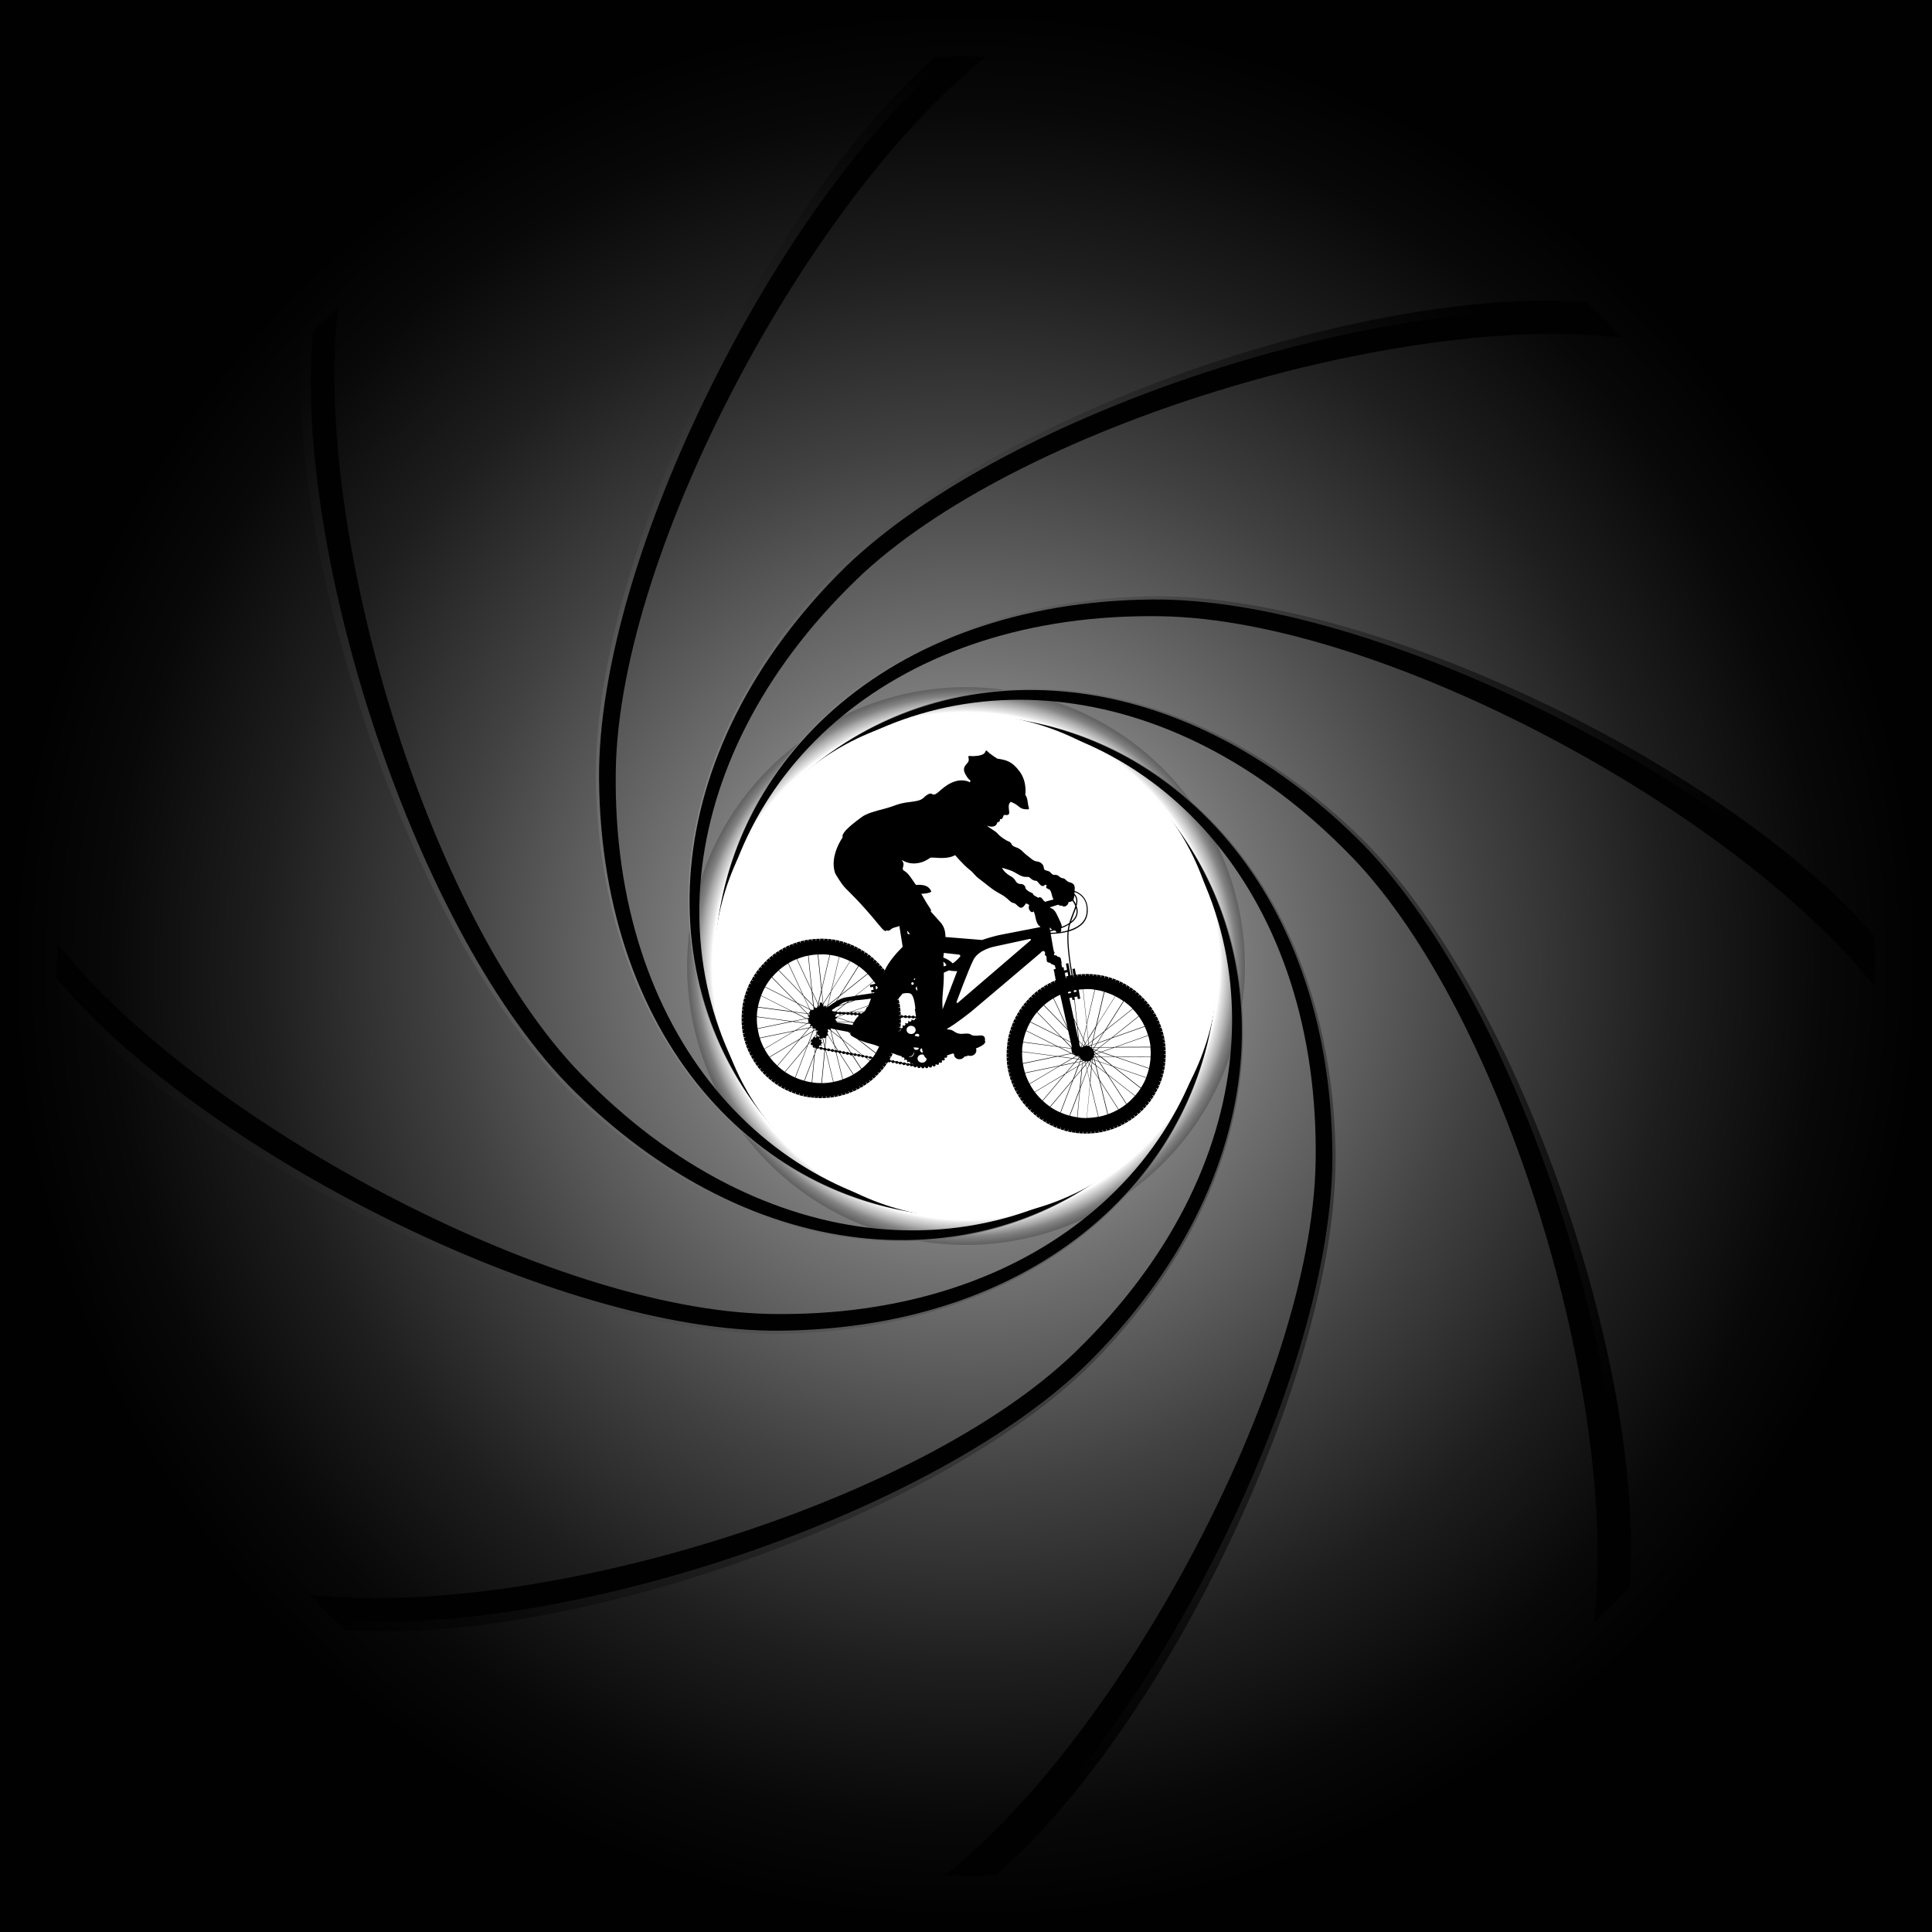 <?xml version="1.0" encoding="UTF-8"?><svg xmlns="http://www.w3.org/2000/svg" xmlns:xlink="http://www.w3.org/1999/xlink" viewBox="0 0 300 300"><rect x="0" y="0" width="300" height="300" fill="#333333" stroke="none"/><defs><style>.cls-1{fill:#010101;}.cls-2{fill:#fff;}.cls-3{fill:url(#radial-gradient-10);}.cls-4{fill:url(#radial-gradient-6);}.cls-5{fill:url(#radial-gradient-5);}.cls-6{fill:url(#radial-gradient-3);}.cls-7{fill:url(#radial-gradient-4);}.cls-8{fill:url(#radial-gradient-9);}.cls-9{fill:url(#radial-gradient-8);}.cls-10{fill:url(#radial-gradient-7);}.cls-11{fill:url(#radial-gradient-2);}.cls-12{fill:url(#radial-gradient);}</style><radialGradient id="radial-gradient" cx="150" cy="150" fx="150" fy="150" r="149.7" gradientTransform="matrix(1, 0, 0, 1, 0, 0)" gradientUnits="userSpaceOnUse"><stop offset="0" stop-color="#c7c7c7"/><stop offset=".08" stop-color="#b0b0b0"/><stop offset=".32" stop-color="#727272"/><stop offset=".54" stop-color="#414141"/><stop offset=".73" stop-color="#1e1e1e"/><stop offset=".89" stop-color="#080808"/><stop offset=".99" stop-color="#010101"/></radialGradient><radialGradient id="radial-gradient-2" cx="150" cy="150" fx="150" fy="150" r="43.3" gradientTransform="translate(247.73 -38.28) rotate(72.43)" gradientUnits="userSpaceOnUse"><stop offset="0" stop-color="#c7c7c7"/><stop offset=".01" stop-color="#c7c7c7"/><stop offset=".67" stop-color="#cfcfcf"/><stop offset=".91" stop-color="#fff"/><stop offset=".92" stop-color="#e6e6e6"/><stop offset=".95" stop-color="#adadad"/><stop offset=".97" stop-color="#838383"/><stop offset=".99" stop-color="#6a6a6a"/><stop offset="1" stop-color="#616161"/></radialGradient><radialGradient id="radial-gradient-3" cx="135.67" cy="145.37" fx="135.67" fy="145.37" r="136.56" xlink:href="#radial-gradient"/><radialGradient id="radial-gradient-4" cx="135.67" cy="145.37" fx="135.67" fy="145.37" r="136.56" xlink:href="#radial-gradient"/><radialGradient id="radial-gradient-5" cx="135.67" cy="145.37" fx="135.67" fy="145.37" r="136.56" xlink:href="#radial-gradient"/><radialGradient id="radial-gradient-6" cx="135.67" cy="145.37" fx="135.67" fy="145.37" r="136.56" xlink:href="#radial-gradient"/><radialGradient id="radial-gradient-7" cx="135.67" cy="145.37" fx="135.67" fy="145.37" r="136.56" xlink:href="#radial-gradient"/><radialGradient id="radial-gradient-8" cx="135.67" cy="145.37" fx="135.67" fy="145.37" r="136.56" xlink:href="#radial-gradient"/><radialGradient id="radial-gradient-9" cx="135.67" cy="145.37" fx="135.67" fy="145.37" r="136.56" xlink:href="#radial-gradient"/><radialGradient id="radial-gradient-10" cx="135.67" cy="145.37" fx="135.67" fy="145.37" r="136.56" xlink:href="#radial-gradient"/></defs><g id="Layer_2"><rect class="cls-2" x="1.82" y="3.76" width="296.42" height="294.93"/></g><g id="Layer_1"><rect class="cls-12" x="-1.12" y="-1.12" width="302.24" height="302.24"/><circle class="cls-11" cx="150" cy="150" r="43.3" transform="translate(-38.28 247.73) rotate(-72.43)"/><g><g><path class="cls-6" d="M95.11,120.51c0-34.52,28.97-89.88,55.63-111.71h-5.41c-26.11,22.47-53.69,78.62-52.8,113.16,1.07,41.49,27.15,67.16,58.16,66.99-30.63-1.08-55.57-27.31-55.57-68.44Z"/><path class="cls-7" d="M131.92,90.37c24.41-24.41,84.04-43.07,118.33-39.65l-3.83-3.83c-34.35-2.58-93.56,17.63-117.35,42.68-28.58,30.09-28.3,66.69-6.25,88.49-20.89-22.42-19.99-58.61,9.1-87.69Z"/></g><g><path class="cls-5" d="M179.42,95.19c34.53,0,89.88,28.97,111.71,55.63v-5.41c-22.47-26.11-78.62-53.69-113.16-52.8-41.49,1.07-67.16,27.15-66.99,58.16,1.08-30.63,27.31-55.58,68.44-55.58Z"/><path class="cls-4" d="M209.56,131.99c24.41,24.41,43.07,84.04,39.65,118.33l3.83-3.83c2.58-34.35-17.63-93.55-42.68-117.35-30.1-28.58-66.69-28.3-88.49-6.25,22.42-20.89,58.61-19.99,87.7,9.1Z"/></g><g><path class="cls-10" d="M204.79,179.49c0,34.53-28.97,89.88-55.63,111.71h5.41c26.11-22.47,53.69-78.62,52.8-113.16-1.07-41.49-27.15-67.16-58.16-66.99,30.63,1.08,55.58,27.31,55.58,68.44Z"/><path class="cls-9" d="M167.99,209.63c-24.41,24.41-84.04,43.07-118.33,39.65l3.83,3.83c34.35,2.58,93.56-17.63,117.35-42.68,28.58-30.1,28.3-66.69,6.24-88.49,20.89,22.42,19.99,58.61-9.1,87.69Z"/></g><g><path class="cls-8" d="M120.58,204.53c-34.53,0-89.88-28.97-111.71-55.63v5.41c22.47,26.11,78.62,53.69,113.16,52.8,41.49-1.07,67.16-27.15,66.99-58.16-1.08,30.63-27.31,55.58-68.44,55.58Z"/><path class="cls-3" d="M90.44,167.73c-24.41-24.41-43.07-84.04-39.65-118.33l-3.83,3.83c-2.58,34.35,17.63,93.56,42.68,117.35,30.09,28.58,66.69,28.3,88.49,6.24-22.42,20.89-58.61,19.99-87.7-9.1Z"/></g><path class="cls-1" d="M95.62,119.59c.58-34.52,30.48-89.38,57.5-110.76l-5.41-.09c-26.48,22.02-55,77.7-54.69,112.26,.37,41.5,26.01,67.61,57.02,67.96-30.6-1.59-55.11-28.24-54.42-69.37Z"/><path class="cls-1" d="M132.92,90.07c24.82-24,84.75-41.65,118.98-37.66l-3.76-3.89c-34.3-3.15-93.84,16.05-118.05,40.7-29.08,29.61-29.41,66.2-7.73,88.38-20.51-22.77-19-58.94,10.57-87.53Z"/><path class="cls-1" d="M180.33,95.69c34.52,.58,89.38,30.48,110.76,57.5l.09-5.41c-22.02-26.48-77.7-55-112.26-54.69-41.5,.37-67.61,26.01-67.96,57.02,1.59-30.6,28.24-55.11,69.37-54.42Z"/><path class="cls-1" d="M209.85,132.99c24,24.82,41.65,84.75,37.66,118.98l3.89-3.76c3.15-34.3-16.05-93.84-40.7-118.05-29.61-29.08-66.2-29.41-88.38-7.73,22.77-20.51,58.94-19,87.53,10.57Z"/><path class="cls-1" d="M204.29,180.41c-.58,34.52-30.48,89.38-57.5,110.76l5.41,.09c26.48-22.03,55-77.71,54.69-112.26-.37-41.5-26.01-67.61-57.02-67.96,30.6,1.59,55.11,28.24,54.42,69.37Z"/><path class="cls-1" d="M166.99,209.93c-24.82,24-84.75,41.65-118.98,37.66l3.76,3.89c34.3,3.15,93.84-16.05,118.05-40.7,29.08-29.61,29.41-66.2,7.73-88.38,20.51,22.77,19,58.94-10.57,87.53Z"/><path class="cls-1" d="M119.67,204.03c-34.52-.58-89.38-30.48-110.76-57.5l-.09,5.41c22.02,26.48,77.71,55,112.26,54.69,41.5-.37,67.61-26.01,67.96-57.02-1.59,30.6-28.24,55.11-69.36,54.42Z"/><path class="cls-1" d="M90.15,166.72c-24-24.82-41.65-84.75-37.66-118.98l-3.89,3.76c-3.15,34.3,16.05,93.84,40.7,118.05,29.61,29.08,66.2,29.41,88.38,7.73-22.77,20.52-58.94,19-87.53-10.57Z"/></g><path class="cls-2" d="M189.15,150c0,21.62-17.53,39.15-39.15,39.15s-39.15-17.53-39.15-39.15,17.53-39.15,39.15-39.15,39.15,17.53,39.15,39.15Z"/></g><g id="Layer_5"><g><path d="M143.01,165.56s0,.02,0,.04c0-.01,0-.02,0-.04Z"/><path d="M126.79,162.84c-.07-.03-.13-.09-.14-.16l-.07,.69,.2-.53Zm-.55-1.43s.02-.03,.03-.04c-.02-.02-.03-.04-.04-.06l-.06,.07s.04,.02,.06,.03Zm-.17,.89c-.13-.02-.22-.14-.19-.26,.02-.09,.1-.16,.19-.17,0-.02,0-.04,0-.05h0c-.07-.02-.13-.06-.16-.12l-.05-.04,.03-.03s0-.04,0-.06c.02-.09,.1-.16,.2-.17l.13-.15s0-.03,0-.04c.02-.09,.09-.15,.18-.17l.04-.05,.05,.04s.01,0,.02,0c.08,.01,.13,.06,.16,.12,.02,0,.04-.01,.06-.01,0-.02,0-.04,0-.07,0-.01,0-.02,.01-.03l.03-.33h.07l-.02,.23c.05-.04,.12-.05,.19-.04,.07,.01,.13,.06,.16,.11l.09,.19c-.05,.09-.02,.19,.06,.26h0l.07-.18,.06,.02-.07,.17c.08,.03,.17,.03,.24-.03,.01,.02,.03,.04,.04,.05-.1,.04-.16,.14-.13,.25,.03,.1,.14,.17,.25,.16,0,.01,0,.03,0,.04,0,0,0,.02,0,.02-.11-.02-.23,.03-.27,.13-.04,.1,0,.21,.1,.26-.01,.02-.03,.03-.04,.05-.08-.08-.2-.1-.3-.04-.09,.06-.13,.16-.09,.25l.13,.02-.03,.18-.2-.03c-.05,.06-.14,.09-.22,.08l-.3,.77-.07-.02,.09-.97c-.05,.04-.13,.07-.2,.05-.13-.03-.22-.14-.19-.26,0-.04,.03-.08,.06-.1-.01-.02-.03-.03-.04-.05-.04,.02-.09,.03-.14,.02Z"/><path d="M172.98,165.65l4.18,3.27c.31-.49,.58-1.01,.81-1.56l-4.99-1.71Zm5.32-4.83l-4.98,1.75,5.33-.02c-.06-.59-.18-1.17-.35-1.73Zm.37,3.3l-5.27,.02,5.02,1.72c.1-.43,.18-.86,.22-1.31,.01-.14,.01-.29,.02-.43Zm-5.02,8.16l-2.85-4.42,1.25,5.15c.56-.2,1.09-.44,1.6-.73Zm.86-16.81l-2.83,4.47,4.18-3.32c-.41-.42-.86-.8-1.34-1.15Zm-2.44,11.47l2.88,4.46c.46-.37,.88-.78,1.27-1.22l-4.14-3.24Zm4.78-9.11l-4.14,3.29,5.02-1.77c-.25-.53-.55-1.04-.89-1.53Zm.26,11.16l-4.34-3.4-2.02-.69,1.21,1.87,4.3,3.37c.31-.36,.6-.74,.86-1.15Zm-4.31-3.46l5.18,1.77c.17-.44,.31-.9,.43-1.37l-5.22-1.79h-2.14l1.75,1.38Zm.31-2.88l-2.02,.71,2.11,.72,5.47-.02c.02-.48,.02-.96-.03-1.43l-5.53,.02Zm-2.24-.06h2.23l5.17-1.83c-.14-.46-.31-.91-.51-1.34l-5.22,1.84-1.68,1.33Zm1.03,4.23l-1.68-1.32,.53,2.16,2.96,4.59c.41-.24,.81-.51,1.18-.8l-2.99-4.63Zm-.39-12.8l-1.21,5.17,2.86-4.51c-.52-.26-1.07-.48-1.65-.65Zm-1.22,9.55l.59-.21-.68-.23-.23,.18,.33,.26Zm.69-.17l-.63,.22,.6,.47h2.03l-2-.69Zm.57-3.27l-1.14,1.81,2.1-.74,4.29-3.42c-.28-.39-.58-.76-.91-1.1l-4.34,3.45Zm-.77,2.53l-.52,.42,.73,.25,1.91-.67h-2.12Zm-.79-.06h.76l1.59-1.26-2,.7-.36,.56Zm1.79,4.05l-1.15-1.78-.63-.22,.18,.74,1.59,1.25Zm-1.1-1.83l1.92,.66-1.67-1.3h-.67l.42,.65Zm-.56,.63l-.53-.41-.07,.76,1.1,1.7-.5-2.05Zm.12-6.05l-.49,2.08,1.74-1.39,2.94-4.65c-.39-.27-.8-.52-1.23-.74l-2.97,4.69Zm1.14,.87l-1.65,1.32-.15,.65,.72-.25,1.08-1.71Zm-1.48,4.28l-.09-.38h-.02c-.04,.08-.09,.15-.14,.22v.07l.25,.09Zm.28-.38h-.3l.1,.41,.59,.2-.39-.61Zm-.19-.42l.23,.35h.62l-.57-.45-.28,.1Zm-.05-1.08l-.16,.25,.39,.13,.49-.39h-.72Zm-.02,.97l.03,.05,.25-.09-.31-.24h0c.02,.09,.03,.18,.03,.28Zm.21,.46l-.21-.33h-.01c-.01,.09-.03,.18-.06,.26l.02,.07h.27Zm-.04,1.23l-.17-.7-.28-.1-.04,.41,.49,.38Zm.02-2.22l-.37-.13h0c.05,.09,.09,.17,.12,.26l.04,.03,.21-.17Zm-1.05-1.09l.6-.48,.46-1.97-1.13,1.79,.07,.66Zm.06,3.16l.15-.4-.07-.05s-.1,.05-.15,.06l-.11,.13,.17,.26Zm.18-.47l.02-.04s-.02,.02-.04,.02l.02,.02Zm0,3.4l1.29,5.31c.47-.09,.93-.22,1.38-.38l-1.3-5.36-1.16-1.8-.21,2.22Zm.12-5.51l.06-.26-.37,.13h0c.09,.04,.17,.08,.25,.13h.06Zm.13,1.9s-.08,.07-.13,.11l-.06,.15,.17,.13,.04-.39h-.02Zm.31-1.84h-.39c.07,.07,.14,.14,.2,.21l.05,.02,.14-.23Zm-.3-.36l-.07,.29h.41l.34-.53-.68,.24Zm-.03,2.66l-.19-.15-.16,.43,.29,.44,.07-.72Zm-.03-2.72l.14-.61-.57,.45,.03,.3,.39-.14Zm-.82,.07l.32-.26-.06-.62-.39,.61,.13,.27Zm.6,5.99l-.51,5.29c.6,0,1.18-.07,1.75-.18l-1.24-5.12Zm.75-14.61l-1.27,5.4,.22,2.13,1.19-1.88,1.26-5.36c-.45-.13-.92-.22-1.4-.29Zm-1.21,12.45l.42,1.74,.2-2.11-.3-.47-.32,.84Zm.05-1.26l-.05-.07s-.1,0-.14,0l-.16,.09,.07,.3,.27-.33Zm-.05-2.5c.05,0,.11,.02,.16,.03l.06-.02-.03-.27-.3,.24v.02s.08,0,.11,0Zm.28,2.85l-.19-.29-.29,.35,.18,.73,.3-.79Zm-.18-.4l.04-.04s-.04,0-.05,.01l.02,.03Zm-.74-.13s-.04-.02-.06-.03v.04h.06Zm.02-11.1l.55,5.28,1.22-5.21c-.11-.02-.22-.04-.34-.05-.48-.05-.96-.04-1.43-.02Zm.25,11.27l-.02-.09s-.09-.02-.13-.04l-.18,.04-.03,.31,.37-.22Zm.03-2.84l-.26-.57-.17,.7,.21,.21,.22-.35Zm.03,2.81l.05-.03s-.04,0-.06-.01v.04Zm.13-2.49l-.12-.24-.21,.33h.01c.08-.02,.17-.04,.26-.05l.05-.04Zm-.62,3.58l.54-.65-.08-.33-.39,.23-.07,.75Zm.52-3.96l.41-.65-.21-2.02-.48,2.06,.28,.6Zm-.66,.7l-.07-.03s.04,.04,.06,.07v-.03Zm-.11,2.12l.31-.06v-.1s-.07-.05-.1-.08h-.11l-.1,.24Zm.13-2.19l.1-.41-.43-.45,.04,.44,.03,.15s.03,.07,.09,.17l.17,.09Zm.09,.04c.07-.05,.14-.09,.21-.13l.04-.07-.19-.19-.09,.38h.02Zm.03,3.42l-.26,2.78,1.03-2.69-.19-.78-.58,.68Zm-.29,3.04l-.42,4.4c.15,.02,.3,.05,.45,.07,.33,.03,.65,.04,.98,.04l.52-5.5-.45-1.84-1.08,2.83Zm-.48-5.14l.35,.17,.03-.04s-.02-.03-.02-.05c-.11-.03-.22-.07-.33-.1l-.03,.02Zm.37,.26l-.18,.21,.38,.05,.02-.04s-.09-.1-.12-.16l-.1-.05Zm.13,.66l-.22,.58,.52-.31,.03-.34-.33,.07Zm-.19-3.23l.46,.48,.18-.75-.86-1.84,.22,2.1Zm-.17,2.84l-.4,.48,.71-.14,.11-.28-.41-.05Zm-.86-.89l.65,.32h.02c-.2-.09-.4-.19-.58-.34l-.08,.02Zm.65,.4l-.54,.32,.72,.09,.19-.23-.37-.19Zm-.49-10.07v-.13h-.02l.02,.13Zm.79,11.63l-.73,1.89,1.2-1.43,.08-.8-.55,.33Zm-.71-11.49l.4-.07-.05-.27c-.13,.02-.26,.04-.38,.06l.03,.28Zm.48,5.28l-.46-.99,.69,3.2h0l-.23-2.21Zm-.53-1.29l.51,1.08-.41-3.9-.29,.05-.07-.4-.41,.07,.67,3.1Zm-.04-18.32c.16,.23,.29,.45,.39,.67,.11-.53,.08-.99-.25-1.38-.03,.26-.06,.5-.12,.67,0,.01-.02,.02-.02,.03Zm.17,15.16l.06,.32h-.02l.42,4.11,.91,1.94,.51-2.17-.57-5.48c-.22,.01-.44,.02-.66,.05l.25,1.4-.38,.07-.07-.4-.45,.08v.08Zm.79,14.44l-1.5,3.92c.36,.1,.73,.17,1.11,.23l.4-4.15Zm-.9-27.4c-.15,.37-.3,.78-.44,1.2,.42-.34,.7-.72,.81-1.13,.1-.35,.07-.69-.02-1.02-.1,.31-.23,.63-.36,.96Zm.17,23.1l-1.31,1.55,1.82-1.08,.24-.62-.75,.15Zm-.86-21.04c-.03,.13-.05,.28-.07,.43,.63-.19,1.22-.46,1.69-.83,.61-.49,.97-1.11,1.05-1.84,.14-1.25-.21-2.2-1.06-2.83-.28-.21-.56-.34-.8-.43,0,.09-.02,.19-.02,.29,.53,.52,.54,1.16,.34,1.89,.18,.49,.21,.95,.09,1.38-.14,.52-.51,.98-1.08,1.38-.05,.19-.1,.38-.14,.57Zm-.54,7.81s0,.03-.01,.05l.02,.05,.06-.02-.06-.26,.36-.09-.1-.56-.48,.09s.09,.03,.09,.08c.01,.06-.03,.12-.09,.13,.06-.01,.12,.03,.13,.09,.01,.06-.03,.12-.09,.13,.06-.01,.12,.03,.13,.09,0,.03,0,.06-.02,.09l.02,.06s.04,.04,.05,.07Zm1.16,15.84l-1.96,5.12c.43,.19,.89,.34,1.35,.47l1.59-4.16,.28-2.93-1.27,1.5Zm-.13-3.28l-1.74,1.04,2.07-.43,.43-.51-.76-.1Zm-.57-20.79c-.34,.21-.74,.4-1.2,.57-.01,0-.02,.01-.02,.01,.08,.22,.06,.41-.08,.56,.38-.05,.76-.13,1.12-.23,.02-.18,.05-.36,.08-.52,.03-.13,.06-.26,.1-.39Zm.31,18.29l-1.18-.59,1.3,1.34s.03-.02,.04-.02l-.16-.73Zm.13,1.75l-1.98,.41,2.09,.28,.57-.34-.68-.34Zm-.05-.78l-1.83-.24,1.89,.95,.11-.02h0s-.07-.04-.14-.45c-.02-.1-.03-.17-.03-.23Zm-3.12-21.82c.7,.33,.91,1.1,1.39,2.08,.2,.41,.25,.66,.24,.82,.3-.12,.57-.24,.81-.37,.13-.07,.24-.14,.35-.22,.15-.51,.35-1,.52-1.45,.17-.43,.32-.82,.43-1.18-.11-.29-.27-.57-.44-.82-.16,.11-.4,.18-.62,.21-.02,.21-.1,.41-.36,.57-.32,.2-.52,.1-.64-.03,0,0-.02,0-.03,0-.3,.02-.44-.04-.57-.15l-1.32,.42c.06,.04,.13,.08,.23,.13Zm2.59,18.86l-2.27-4.85c-.51,.31-.99,.65-1.43,1.04l3.7,3.81Zm-2.21-4.89l2.15,4.59-1.14-5.11c-.35,.15-.68,.33-1,.52Zm-.55-10.55c.11-.02,.22-.05,.32-.07-.14-.1-.28-.23-.4-.37,.02,.14,.05,.29,.07,.45Zm3.46,23.37l-3.43,4.08c.48,.33,1,.61,1.54,.85l1.89-4.93Zm-3.39-22.97c.3,0,.62-.02,.95-.05-.13-.12-.21-.29-.21-.29-.07,.02-.15,.02-.23,0-.18,.04-.36,.09-.54,.13,.01,.07,.02,.14,.04,.22Zm2.63-.16c-.86,.23-1.78,.32-2.61,.34,.21,1.26,.46,2.74,.51,2.77,.07,.06,.14,.16,.03,.3-.11,.14,.03,.25,.03,.25,.45-.04,.51,.25,.51,.25,.26-.06,.34,.08,.34,.08l.14,.15,.14,.77-.05,.04,.11,.59,.15-.03c.06-.01,.12,.03,.13,.09,.01,.06-.03,.12-.09,.13,.06-.01,.12,.03,.13,.09,.01,.06-.03,.12-.09,.13l-.66,.13,.66-.13s.09,.02,.11,.06l.43-.08-.17-.98,.38-.07,.34,1.91,.15-.03c-.28-1.56-.79-4.74-.62-6.76Zm-.31,22.07l-3.53,4.19c.35,.32,.72,.63,1.11,.9l3.56-4.23,.76-2-1.91,1.14Zm-.18,.11l-4.58,2.72c.35,.47,.75,.91,1.18,1.31l3.4-4.04Zm-.52-5.83l-3.74-3.84c-.38,.45-.71,.94-1.01,1.46l4.74,2.38Zm-3.69-3.89l3.88,3.99,1.31,.66-.4-1.77-3.79-3.89c-.36,.32-.69,.65-1,1.02Zm3.84,4.05l-4.93-2.47c-.23,.41-.43,.85-.61,1.3l4.97,2.49,2.02,.27s0-.06,0-.08l-1.46-1.5Zm-4.91-15.15s.29-.27-.16-.23l-5.5,1.19s-2.39,.47-3.18,2.03c-.79,1.56-2.58,6.43-2.58,6.43,0,0-.16,.53,.25,.17,.42-.36,11.16-9.58,11.16-9.58Zm4.61,19.48l-4.72,2.81c.23,.42,.49,.82,.77,1.21l4.75-2.83,1.38-1.64-2.18,.45Zm-.29-2.95l-5.46-.72c-.05,.26-.09,.53-.12,.8-.02,.21-.02,.41-.03,.62l5.5,.73,2.09-.43-1.99-1Zm-5.45-.79l5.26,.7-4.78-2.4c-.21,.55-.37,1.11-.48,1.7Zm.28,4.79l5.44-1.12,1.84-1.09-2.21-.29-5.38,1.11c.08,.48,.18,.94,.32,1.4Zm5.26-1.01l-5.23,1.08c.18,.57,.41,1.11,.69,1.63l4.55-2.7Zm-5.69-2.22c-.02,.6,.02,1.19,.11,1.76l5.19-1.07-5.29-.7Zm.52-27.18c-.62,.04-1.51-.66-2.07-.9-.56-.24-1.59-.51-1.59-.51,.24,.46,.69,.95,1.46,1.37,.77,.42,.62,1.13,1.41,1.14,.79,.01,.81,.69,.81,.71,0,.02,.28,.4,.79,.6,.51,.2,.38,.35,.38,.35,.16,.16,.82,.49,.82,.49,.13-.12,.26-.09,.26-.09,.25,.06,.33,.24,.48,.44,.03,.02,.07,.06,.09,.11,.05,.05,.11,.11,.18,.16l1.33-.36c-.23-.39-.26-.88-.39-1.17-.17-.38-.14-.32-.57-.53-.43-.21,.05-.46-.17-.55-.23-.09-.02-.04-.45,.15-.42,.18-.87-.82-1.11-.8-.24,.01-.57-.11-.82-.34-.26-.22-.21-.3-.83-.26Zm-11.39,13.38c.12,.24,1.2-.95,1.2-.95,0,0,.27-.34-.25-.37l-2.24-.25c-.03,.25-.06,.5-.08,.73,.5,.14,1.25,.61,1.37,.84Zm-1.36-.09c.02,.21,.04,.42,.06,.63l.43-.19c-.1-.18-.25-.37-.49-.56,0,.04,0,.08,0,.12Zm-3.14,16.01s.03,0,.05,0h0s-.02,0-.04,0Zm-.32,.14s0-.02,0-.04c0,.01,0,.02,0,.04Zm-.15-2.53c-.01,.2,.15,.37,.38,.39,.02,0,.04,0,.05,0-.04-.14-.08-.28-.11-.44-.01-.07-.02-.14-.03-.21-.03,0-.06-.01-.09-.02-.11,.06-.2,.16-.21,.29Zm-.4-9.17c-.04-.27-.09-.53-.13-.76-.25,.41-.22,.34,.04,.63,.03,.03,.06,.08,.09,.13Zm.75,9.84c-.39-.03-.73,.24-.75,.59-.02,.35,.27,.66,.66,.68,.39,.03,.72-.24,.75-.59,0-.02,0-.03,0-.05-.2-.12-.35-.32-.47-.59-.06-.02-.12-.04-.19-.04Zm-.52-3.11c-.15-.13-.39-.15-.54-.02-.08,.06-.12,.15-.13,.23,.19,.04,.34,.08,.45,.11,0,0,.3,.11,.24-.23v-.08Zm-.81,2.67c0,.07-.01,.14-.03,.21-.09,.39-.4,.56-.8,.6,.22,.05,.45,.02,.63-.12,.22-.18,.29-.45,.19-.69Zm.09-.39c.15,.15,.4,.17,.57,.04,.08-.06,.13-.15,.13-.24-.12-.01-.43-.04-.79-.08-.02,.1,.01,.21,.09,.29Zm-1.04-2.57c.26,.27,.71,.3,1,.07,.29-.23,.32-.63,.06-.9-.26-.27-.71-.3-1-.07-.29,.23-.32,.63-.06,.9Zm.78,4.81c-.12-.05-.25,0-.31,.1h0c.05-.06,.12-.09,.21-.09,.11,0,.2,.08,.22,.18h.02c0-.08-.05-.15-.14-.19Zm1.79-31.41c-2.55,1.04-3.84-.71-3.37,0,.47,.72-.36,1.16,.3,1.51,.65,.35,1.29,1.5,1.74,2.11,.01,.01,.02,.03,.03,.05,1.22-.08,2.02,.12,2.4,1.02,0,0-.16,.31-1.56,.36,.42,.74,.88,1.54,1.18,1.97,.56,.78,.26,.73,.26,.73,0,0,.06,.1,1.53,1.72,.61,.67,.78,1.46,.78,2.29l5.68,.46s1.67-.58,3.07-.84c1.4-.26,5.98-1.16,5.98-1.16v-.08c-.46-.21-.66-.94-.74-1.4-.1-.59-.29-.97-.29-.97-.3,.34-.58-.09-.58-.09-.35-.49-.1-.87-.1-.87-.3-.26-.54-.25-.54-.25-.87,1.47-1.27,.02-1.88-.07-.61-.09-.75-.72-2.11-1.44-1.36-.72-2.12-1.5-3.1-2.21-.98-.71-.79-.87-1.74-1.61-.94-.75-2.14-2.18-2.14-2.18-1.47,.82-3.66,.2-3.91,.43-.25,.22-.9,.52-.9,.52Zm-3.72,26.02l-.05,.34s.07-.04,.09-.08c.05-.09,.03-.19-.04-.26Zm.02-2.05c.05-.05,.12-.09,.2-.09,.1,0,.18,.06,.21,.14h.16c.04-.06,.13-.11,.23-.11,.1,0,.18,.06,.21,.14h.16c.04-.07,.13-.11,.23-.11,.1,0,.18,.06,.21,.14h.16c.04-.07,.13-.11,.23-.11,.1,0,.18,.06,.21,.14h.16s.03-.03,.05-.05l-.18-1.11,.08-.02s-.13-2.18-.8-2.4c0,0-.34-.16-1.19,.02-.22,.27-.43,.53-.64,.78l.03,.12-.16,.04s-.04,.05-.07,.08l.25-.05,.12,.53-.27,.06s0,.04,.01,.06l.27-.04,.09,.54-.27,.04s0,.04,0,.06l.27-.03,.06,.54-.27,.03s0,.04,0,.06l.27-.02,.03,.54-.27,.02s0,.04,0,.06h.2Zm.18,.35s-.07-.01-.1-.03v.22h-.27v.06h.27l-.02,.55h-.27s0,.03,0,.05l.27,.02-.05,.54-.28-.02v.06l.27,.04v.08h0c.11,.07,.25,.05,.33-.04,.08-.09,.06-.23-.04-.3,.02-.03,.05-.05,.08-.08,.09,.08,.24,.09,.34,0,.09-.08,.09-.22,0-.3,.03-.02,.06-.04,.09-.07,.08,.09,.23,.12,.33,.05,.1-.07,.13-.2,.05-.3,.03-.02,.06-.04,.1-.06,.06,.1,.21,.14,.32,.09,.12-.06,.16-.19,.1-.29,.03-.01,.07-.03,.1-.04,.05,.11,.19,.17,.31,.13,.12-.04,.19-.16,.14-.27,.04-.01,.07-.02,.11-.03,.02,.07,.07,.12,.13,.14l-.02-.1s-.09-.06-.11-.11h-.17c-.04,.06-.13,.1-.22,.1-.09,0-.17-.06-.21-.13h-.17c-.04,.06-.13,.1-.22,.1-.09,0-.17-.06-.21-.13h-.17c-.04,.06-.13,.1-.22,.1-.09,0-.17-.06-.21-.13h-.17c-.04,.06-.13,.1-.22,.1Zm-2.16,6.52l-.04-.02h0l.05,.02Zm1.77,.52l-.14-.03c-.05,.08-.15,.13-.26,.11-.1-.02-.18-.1-.19-.19l-.14-.03c-.05,.08-.15,.13-.26,.11-.11-.02-.18-.1-.19-.19l-.14-.03c-.05,.08-.15,.13-.26,.11-.05-.01-.09-.04-.13-.07l-.21,.32-.23-.15s-.02,.03-.03,.05l.22,.16-.32,.44-.22-.16s-.02,.03-.04,.05l.21,.17-.34,.42-.21-.17s-.03,.03-.04,.04l.2,.18-.37,.4-.2-.18s-.03,.03-.04,.04l.19,.19-.38,.39-.19-.2s-.03,.03-.04,.04l.19,.2-.4,.37-.19-.2s-.03,.03-.04,.04l.17,.21-.42,.35-.18-.21s-.03,.02-.04,.04l.16,.22-.44,.32-.16-.22s-.03,.02-.05,.03l.15,.23-.45,.3-.15-.23s-.03,.02-.05,.03l.14,.24-.47,.28-.14-.24-.05,.03,.13,.24-.48,.25-.13-.24s-.03,.02-.05,.03l.12,.25-.49,.23-.12-.25s-.03,.02-.05,.02l.1,.25-.51,.21-.1-.25s-.04,.01-.06,.02l.09,.26-.51,.18-.09-.26s-.04,.01-.06,.02l.08,.26-.52,.15-.08-.26s-.04,.01-.06,.02l.06,.26-.53,.13-.06-.26s-.04,0-.06,.01l.05,.27-.54,.1-.05-.27h-.06l.04,.28-.54,.08-.04-.27s-.04,0-.06,0l.02,.27-.54,.05-.02-.27s-.04,0-.06,0v.27l-.54,.02v-.27s-.05,0-.07,0v.27h-.55v-.28s-.03,0-.05,0l-.02,.27-.54-.03,.02-.27s-.03,0-.05,0l-.03,.27-.54-.06,.03-.27s-.03,0-.04,0l-.04,.27-.54-.08,.04-.27h-.04l-.06,.26-.53-.11,.06-.27s-.04,0-.06-.01l-.07,.27-.53-.14,.07-.27-.06-.02-.08,.26-.52-.17,.08-.26-.06-.02-.09,.25-.51-.19,.1-.25s-.04-.02-.06-.02l-.11,.25-.5-.22,.11-.25s-.04-.02-.05-.02l-.12,.25-.49-.24,.12-.24s-.04-.02-.05-.03l-.13,.24-.48-.26,.13-.24s-.03-.02-.05-.03l-.14,.23-.46-.29,.14-.23s-.03-.02-.05-.03l-.16,.22-.45-.31,.16-.22s-.03-.02-.05-.03l-.17,.21-.43-.33,.17-.22s-.03-.02-.04-.04l-.18,.21-.42-.35,.18-.21s-.03-.03-.04-.04l-.19,.2-.4-.37,.19-.2s-.03-.03-.04-.04l-.2,.19-.38-.4,.2-.19s-.03-.03-.04-.04l-.21,.18-.36-.41,.21-.18-.04-.04-.22,.17-.34-.43,.22-.17s-.02-.03-.03-.05l-.23,.16-.31-.45,.22-.16-.03-.05-.23,.15-.29-.46,.23-.15s-.02-.03-.03-.05l-.24,.13-.27-.47,.24-.14s-.02-.03-.03-.05l-.25,.12-.24-.49,.24-.12s-.02-.04-.03-.05l-.25,.11-.22-.5,.25-.11s-.02-.04-.02-.05l-.26,.1-.19-.51,.26-.1-.02-.05-.26,.08-.17-.52,.26-.08s-.01-.04-.02-.06l-.26,.07-.14-.53,.26-.07s-.01-.04-.01-.06l-.27,.06-.12-.53,.27-.06s0-.04-.01-.06l-.27,.04-.09-.54,.27-.04s0-.04,0-.06l-.27,.03-.06-.54,.27-.03s0-.04,0-.06l-.27,.02-.04-.54,.27-.02s0-.04,0-.06h-.27v-.54h.27s0-.04,0-.06h-.27l.02-.55h.27v-.05l-.27-.02,.05-.54,.27,.02v-.06l-.27-.04,.07-.54,.27,.04s0-.04,0-.06l-.27-.05,.1-.54,.27,.05s0-.04,.01-.06l-.27-.07,.13-.53,.27,.06s.01-.04,.01-.06l-.26-.08,.15-.52,.26,.08,.02-.06-.26-.09,.18-.51,.26,.09s.01-.04,.02-.05l-.25-.1,.2-.51,.25,.1s.02-.03,.02-.05l-.25-.11,.23-.5,.25,.11s.02-.04,.03-.05l-.24-.13,.25-.48,.24,.13s.02-.04,.03-.05l-.23-.14,.28-.47,.23,.14s.02-.03,.03-.05l-.23-.15,.3-.46,.23,.15s.02-.03,.03-.05l-.22-.16,.32-.44,.22,.16s.02-.03,.04-.05l-.21-.17,.34-.42,.21,.17s.03-.03,.04-.04l-.2-.18,.37-.41,.2,.18s.03-.03,.04-.04l-.19-.19,.38-.39,.2,.19s.03-.03,.04-.04l-.19-.2,.4-.37,.19,.2,.04-.04-.18-.21,.42-.35,.17,.21s.03-.02,.05-.04l-.16-.22,.44-.33,.16,.22s.03-.02,.05-.03l-.15-.23,.45-.3,.15,.23s.03-.02,.05-.03l-.14-.24,.47-.28,.14,.24s.03-.02,.05-.03l-.13-.24,.48-.26,.13,.24s.03-.02,.05-.03l-.12-.25,.49-.23,.12,.25s.04-.02,.05-.02l-.1-.25,.51-.21,.1,.25s.04-.01,.05-.02l-.09-.26,.51-.18,.09,.26,.06-.02-.08-.26,.52-.16,.08,.26s.04-.01,.06-.02l-.06-.26,.53-.13,.06,.26s.04,0,.06-.01l-.05-.27,.54-.1,.05,.27s.04,0,.06,0l-.04-.27,.54-.08,.04,.27s.04,0,.06,0l-.02-.27,.54-.05,.02,.27s.04,0,.06,0v-.27l.53-.02v.27h.07v-.28h.55v.28s.04,0,.06,0l.02-.27,.54,.03-.02,.27s.04,0,.06,0l.03-.27,.54,.06-.03,.27s.04,0,.06,0l.04-.27,.54,.09-.04,.27s.04,0,.06,.01l.06-.27,.53,.12-.06,.27h.06l.07-.25,.53,.14-.07,.27s.04,.01,.06,.02l.08-.26,.52,.17-.08,.26,.06,.02,.09-.26,.51,.19-.1,.26s.04,.01,.05,.02l.11-.25,.5,.22-.11,.25s.04,.02,.05,.03l.12-.24,.49,.24-.12,.24s.03,.02,.05,.03l.13-.24,.48,.27-.13,.24s.03,.02,.05,.03l.14-.23,.46,.29-.14,.23s.03,.02,.05,.03l.16-.22,.45,.31-.16,.22s.03,.02,.05,.04l.17-.22,.43,.33-.17,.22s.03,.03,.04,.04l.18-.21,.41,.36-.18,.21s.03,.03,.04,.04l.19-.2,.4,.37-.19,.2s.03,.03,.04,.04l.2-.19,.38,.4-.2,.19s.02,.03,.04,.04l.21-.18,.36,.41-.21,.18s.03,.03,.04,.04l.22-.17,.29,.37c.59-1.33,1.87-2.78,2.78-3.67l-.52-3.25c-.21,.19-.95,.19-1.3,.54-.39,.37-.65,.15-.65,.15-.42,.41-.7-.33-3.14-3.1-2.44-2.77-3.14-3.16-3.79-4.06-.65-.9-1.09-1.71-1.09-1.71-.92-2.64,1.17-5.57,1.17-5.57-.34-.76,2.13-2.52,2.91-3.11,.79-.59,1.98-.91,3.67-1.35,1.69-.45,1.9-.8,3.93-1.03,2.03-.23,1.85-.57,2.5-1.03,.65-.46,.86-.2,.86-.2,.68,.43,1.28-.93,3-1.74,1.72-.81,2.89-.08,2.89-.08,.2-.52,.03,.02-.65-1.16-.68-1.18,.08-1.52,.38-2,.3-.49-.28-1.02,.31-.93,.59,.09,1.68-.04,2.09-.32,.41-.28,.22-.78,.63-.36,.41,.42,1.5,1.1,1.5,1.1,1.42,.19,2.35,.46,3.51,2.06,1.15,1.6,.83,3.59,.83,3.59,.38,.32,.36,1.39,.52,1.85,.16,.46-.06,.38-.62,.34-.56-.04-.9-.41-1.25-.67-.35-.26-.92-.47-.92-.47,0,0-.1,.09-.23,.32-.13,.24-.06,.73,0,1.24,.07,.51-.32,.51-.55,.49-.23-.02-.29-.08-.43,.35-.14,.43-.48,.27-.48,.27,.07,.1,.03,.44-.25,.47-.29,.03-.07,.41-.58,.63-.52,.23-1.13-.07-1.13-.07,.18,.3,1.29,.82,1.61,1.22,.32,.41,1.24,1.06,1.77,1.25,.53,.19,.19,.59,1.07,.88,.87,.29,1.12,.82,1.71,1.24,.58,.42,.97,.92,1.61,.98,.63,.06,.99,.57,1.01,.9,.02,.33,.13,.45,.59,.55,.46,.11,.42,.29,.74,.52,.32,.23,.25,.02,.69,.13,.43,.11,.44,.44,.92,.49,.48,.04,.51,.51,1.16,.66,.65,.15,.75,.61,.71,1.04,0,.08-.02,.17-.02,.26,.25,.09,.57,.24,.88,.47,.62,.46,1.32,1.36,1.14,3-.09,.79-.46,1.45-1.12,1.96-.51,.4-1.14,.69-1.82,.89-.18,1.97,.33,5.2,.62,6.77h.07l.05,.25h.05l-.21-1.2,.38-.07,.17,.94,.17-.02,.04,.27s.04,0,.06,0l-.02-.27,.54-.05,.02,.27s.04,0,.06,0v-.27l.53-.02v.27h.07v-.28h.55v.28s.04,0,.05,0l.02-.27,.54,.03-.02,.28s.04,0,.06,0l.03-.27,.54,.06-.03,.27s.04,0,.06,0l.04-.27,.54,.09-.04,.27s.04,0,.06,.01l.06-.27,.53,.11-.06,.27s.04,0,.06,.01l.07-.26,.53,.14-.07,.26s.04,.01,.06,.02l.08-.26,.52,.17-.08,.26s.04,.01,.06,.02l.09-.26,.51,.19-.1,.25s.04,.02,.05,.02l.11-.25,.5,.22-.11,.25s.04,.02,.05,.03l.12-.24,.49,.24-.12,.24s.03,.02,.05,.03l.13-.24,.47,.27-.13,.24s.03,.02,.05,.03l.14-.23,.46,.29-.14,.23,.05,.03,.16-.22,.45,.31-.16,.23s.03,.02,.05,.03l.17-.22,.43,.33-.17,.22s.03,.02,.04,.04l.18-.21,.41,.36-.18,.21,.04,.04,.19-.2,.39,.38-.19,.2,.04,.04,.2-.19,.38,.39-.2,.19s.03,.03,.04,.04l.21-.18,.36,.41-.21,.18s.02,.03,.04,.04l.22-.17,.34,.43-.22,.17,.04,.05,.23-.16,.31,.45-.23,.16s.02,.03,.03,.05l.23-.15,.29,.46-.23,.15s.02,.03,.03,.05l.24-.13,.27,.48-.24,.13s.02,.03,.03,.05l.24-.12,.24,.49-.25,.12,.02,.05,.25-.11,.22,.5-.25,.11,.02,.05,.25-.1,.19,.51-.25,.1,.02,.06,.26-.08,.17,.52-.26,.09s.01,.04,.02,.05l.26-.07,.14,.53-.26,.07s.01,.04,.01,.06l.27-.06,.12,.53-.27,.06s0,.04,.01,.06l.27-.04,.09,.54-.27,.04s0,.04,0,.06l.27-.03,.06,.54-.27,.03s0,.04,0,.06l.27-.02,.03,.54-.27,.02s0,.04,0,.06h.27v.54h-.27s0,.04,0,.06h.28l-.02,.56h-.27s0,.03,0,.05l.27,.02-.05,.54-.27-.02v.06l.27,.04-.07,.54-.27-.04s0,.04,0,.06l.27,.05-.1,.54-.27-.05s0,.04-.01,.06l.27,.07-.13,.53-.27-.06s0,.04-.01,.06l.26,.08-.15,.52-.26-.08s-.01,.04-.02,.05l.26,.09-.18,.51-.26-.09s-.01,.04-.02,.05l.25,.1-.2,.51-.25-.1s-.01,.03-.02,.05l.25,.12-.23,.49-.25-.12s-.02,.03-.03,.05l.24,.13-.26,.48-.24-.13s-.02,.03-.03,.05l.24,.14-.28,.47-.23-.14-.03,.05,.23,.15-.3,.46-.23-.15s-.02,.03-.03,.05l.22,.16-.32,.44-.22-.16s-.03,.03-.04,.05l.21,.17-.34,.42-.21-.17s-.03,.03-.04,.04l.2,.18-.37,.41-.2-.18s-.03,.03-.04,.04l.19,.19-.38,.39-.2-.19s-.03,.03-.04,.04l.18,.2-.4,.37-.19-.2s-.03,.02-.04,.04l.17,.21-.42,.35-.18-.21s-.03,.02-.05,.04l.16,.22-.44,.32-.16-.22s-.03,.02-.05,.03l.15,.23-.45,.3-.15-.23s-.03,.02-.05,.03l.14,.24-.47,.28-.14-.24s-.03,.02-.05,.03l.13,.24-.48,.26-.13-.24s-.03,.02-.05,.03l.12,.25-.5,.23-.12-.25s-.04,.02-.05,.02l.1,.25-.51,.21-.1-.25s-.04,.02-.05,.02l.09,.26-.52,.18-.09-.26s-.04,.01-.06,.02l.08,.26-.52,.15-.08-.26-.06,.02,.07,.26-.53,.13-.06-.26s-.04,0-.06,.01l.05,.27-.53,.1-.05-.27s-.04,0-.06,.01l.04,.27-.54,.08-.04-.27s-.04,0-.06,0l.02,.27-.54,.05-.02-.27s-.04,0-.06,0v.27l-.54,.02v-.27s-.05,0-.07,0v.27h-.55v-.28s-.03,0-.05,0l-.02,.27-.54-.03,.02-.27h-.05l-.03,.27-.54-.06,.03-.28s-.03,0-.04,0l-.04,.27-.54-.09,.04-.27s-.03,0-.04,0l-.06,.27-.53-.11,.06-.27s-.04,0-.06-.01l-.07,.26-.53-.14,.07-.27s-.04,0-.06-.02l-.08,.26-.52-.17,.08-.26-.05-.02-.1,.26-.51-.19,.1-.26s-.04-.01-.06-.02l-.11,.25-.5-.22,.11-.25s-.04-.02-.05-.02l-.12,.24-.49-.24,.12-.24-.05-.03-.13,.24-.48-.26,.13-.24s-.03-.02-.05-.03l-.14,.23-.46-.29,.14-.23s-.03-.02-.05-.03l-.16,.22-.45-.31,.16-.22s-.03-.02-.05-.03l-.17,.22-.43-.33,.17-.22s-.03-.03-.05-.04l-.18,.21-.41-.35,.18-.21s-.03-.03-.04-.04l-.19,.2-.4-.37,.19-.2s-.03-.03-.04-.04l-.2,.19-.38-.39,.2-.19-.04-.04-.21,.18-.36-.41,.21-.18s-.03-.03-.04-.04l-.22,.17-.34-.43,.22-.17s-.02-.03-.03-.05l-.23,.16-.31-.45,.23-.16s-.02-.03-.03-.05l-.23,.15-.29-.46,.23-.15s-.02-.03-.03-.05l-.24,.14-.27-.47,.24-.13s-.02-.04-.03-.05l-.25,.12-.24-.49,.25-.12s-.02-.03-.03-.05l-.25,.11-.22-.5,.25-.11s-.01-.03-.02-.05l-.26,.1-.19-.51,.25-.1s-.01-.04-.02-.05l-.26,.08-.17-.52,.26-.08s-.01-.04-.02-.06l-.26,.07-.14-.53,.26-.07s0-.04-.01-.06l-.27,.06-.12-.53,.27-.06v-.06l-.28,.04-.09-.54,.27-.04s0-.04,0-.06l-.27,.03-.06-.54,.27-.03s0-.04,0-.06l-.27,.02-.03-.54,.27-.02s0-.04,0-.06h-.27v-.54h.27s0-.04,0-.06h-.27l.02-.55h.28s0-.03,0-.05l-.27-.02,.05-.54,.27,.02s0-.04,0-.06l-.27-.04,.07-.54,.27,.04s0-.04,0-.06l-.27-.05,.1-.54,.27,.05s0-.04,.01-.06l-.27-.06,.13-.53,.27,.06s.01-.04,.01-.06l-.26-.08,.15-.53,.26,.08s.01-.04,.02-.06l-.26-.09,.18-.52,.26,.09s.01-.04,.02-.05l-.25-.1,.2-.51,.25,.1s.02-.04,.02-.06l-.25-.11,.23-.49,.25,.11s.02-.03,.03-.05l-.24-.13,.25-.48,.24,.13s.02-.04,.03-.05l-.23-.14,.28-.47,.23,.14s.02-.03,.03-.05l-.23-.15,.3-.46,.23,.15s.02-.03,.03-.05l-.22-.16,.32-.44,.22,.16s.02-.03,.04-.05l-.21-.17,.34-.42,.21,.17,.04-.04-.2-.18,.36-.41,.2,.18,.04-.04-.2-.19,.39-.39,.2,.19s.03-.03,.04-.04l-.19-.21,.4-.36,.19,.2s.03-.02,.04-.04l-.18-.21,.42-.35,.18,.21s.03-.02,.05-.04l-.16-.22,.44-.32,.16,.22s.03-.02,.05-.03l-.15-.23,.45-.3,.15,.23s.03-.02,.05-.03l-.14-.24,.47-.28,.14,.24,.05-.03-.13-.24,.48-.26,.13,.24s.03-.02,.05-.03l-.12-.25,.5-.23,.12,.25s.04-.02,.05-.02l-.1-.25,.21-.09s-.02-.02-.03-.04c-.01-.06,.03-.12,.09-.13-.06,.01-.12-.03-.13-.09-.01-.06,.03-.12,.09-.13-.06,.01-.12-.03-.13-.09-.01-.06,.03-.12,.09-.13-.06,.01-.12-.03-.13-.09-.01-.06,.03-.12,.09-.13-.06,.01-.12-.03-.13-.09-.01-.06,.03-.12,.09-.13-.06,.01-.12-.03-.13-.09-.01-.06,.03-.11,.08-.13-.06,.01-.12-.03-.13-.09-.01-.06,.03-.12,.09-.13-.06,.01-.12-.03-.13-.09-.01-.06,.03-.12,.09-.13l.23-.05-.12-.5s0-.05-.17-.11c-.17-.06-.48-.2-.56-.31-.08-.12-.48,.04-.55-.41-.07-.45,.07-.54-.15-.73-.22-.19-.16-.27-.08-.33,0,0,0-.29-.2-.38-.2-.09-.38,.14-.62,.36-.23,.22-10.62,8.99-10.62,8.99,0,0-2.36,1.91-3.85,2.74,.06,0,.11,.03,.15,.07,.06,.01,.11,.02,.19,.02,.8,0,.94,.77,2.14,.66,1.2-.11,1.17,.1,1.36,.18,.2,.08,.38,.17,1.34,.08,.96-.09,.74,.81,.74,.81,.26,.34-.37,.83-1.39,1.2,.02,.03,.03,.06,.04,.09,.13,.42-.15,.89-.62,1.03-.23,.07-.45,.05-.65-.03-.07,.06-.16,.1-.25,.13-.09,.03-.19,.04-.28,.03-.11,.18-.29,.32-.52,.39-.47,.14-.96-.08-1.09-.51-.03-.1-.04-.2-.02-.3-.08,0-.16-.02-.25-.03-.3,.09-.59,.19-.88,.3,.04,.04,.06,.1,.06,.16,0,.12-.12,.21-.26,.2-.05,0-.09-.02-.12-.04-.02,.03-.05,.05-.07,.08,.05,.04,.09,.11,.08,.18,0,.12-.12,.21-.26,.2-.06,0-.11-.03-.15-.06-.03,.02-.05,.05-.08,.07,.04,.04,.06,.1,.06,.15,0,.12-.12,.21-.26,.2-.07,0-.13-.03-.17-.08-.03,.02-.06,.04-.09,.06h0s.05,.08,.05,.13c0,.12-.12,.21-.26,.2-.08,0-.15-.05-.19-.11-.03,.02-.07,.03-.1,.05,0,0-.01-.01-.02-.02,.03,.04,.05,.08,.04,.13,0,.12-.12,.21-.26,.2-.09,0-.17-.06-.21-.14-.03,.01-.07,.02-.1,.03,0,.03,.01,.05,.01,.08,0,.12-.12,.21-.26,.2-.12,0-.2-.09-.22-.19,0,0,0,.01,0,.02-.04,0-.07,.01-.11,.02h0s.01,.03,0,.05c0,.12-.12,.21-.26,.2-.12,0-.21-.09-.22-.2-.04,0-.08,0-.11,0,0-.02,0-.03-.01-.05,0,.02,.01,.05,.01,.07,0,.12-.12,.21-.26,.2-.13-.01-.23-.11-.23-.23-.01,0-.02,0-.03,0-.03,0-.05,0-.08,0h0c-.01,.11-.12,.2-.26,.19-.13,0-.24-.11-.23-.23,0,0,0-.01,0-.02-.04,0-.07-.01-.11-.02h0c-.02,.09-.13,.17-.25,.16-.11,0-.2-.08-.22-.18l-.16-.04s-.12,.08-.19,.07c-.11,0-.19-.08-.21-.16l-.14-.03c-.05,.08-.15,.13-.26,.11-.11-.02-.18-.1-.19-.2l-.14-.03c-.05,.08-.15,.13-.26,.11-.11-.02-.18-.1-.19-.19l-.14-.03c-.05,.08-.15,.13-.26,.11-.11-.02-.18-.1-.19-.19Zm-.13-.22l.21,.04c.06-.05,.13-.07,.21-.06,.08,.02,.14,.07,.17,.13l.21,.04c.05-.05,.13-.07,.21-.06,.08,.02,.14,.06,.17,.13l.21,.04c.05-.04,.13-.07,.21-.05,.08,.02,.14,.06,.17,.12l.16,.03-.09-.05c.06-.1,.03-.23-.08-.29-.11-.06-.25-.03-.32,.06-.03-.02-.06-.04-.09-.06,.08-.09,.06-.22-.04-.3-.1-.08-.24-.07-.33,.02-.03-.02-.06-.05-.08-.07,.09-.08,.09-.21,0-.3-.09-.09-.23-.1-.33-.02-.02-.03-.05-.05-.07-.08,.05-.03,.07-.07,.09-.12-.53-.12-1.04-.31-1.34-.46-.01,0-.03-.02-.05-.02l-.03,.07-.25-.12s-.02,.04-.03,.05l.24,.13-.25,.48-.24-.13s-.02,.03-.03,.05l.23,.14-.18,.31c.08,.02,.14,.07,.17,.13l.2,.04c.05-.05,.13-.07,.21-.06,.08,.02,.14,.07,.17,.13l.2,.04c.06-.05,.13-.07,.21-.06,.08,.01,.14,.07,.17,.13Zm0-4.82s0,.04,0,.06h.03l.02-.02c.07,.04,.15,.03,.22,0l-.26-.03Zm-2.13-9.22l-.11,.09s.02,.03,.03,.05l.03-.02s.03-.07,.04-.11Zm-2.74,13.46l.49,.38c.1-.12,.2-.24,.3-.36h-.05c-.05,.07-.15,.11-.25,.09-.1-.02-.18-.09-.19-.18l-.15-.03s-.09,.08-.15,.1Zm-1.73-9.69l2.89-.43-.03-.12-.4,.09-.08-.38,.4-.09-.1-.45-.4,.09-.08-.38,.87-.19c-.08-.13-.16-.25-.25-.38l-2.81,2.24Zm.52,6.84l2.59,2.03c.19-.31,.37-.63,.53-.96-.42-.17-.86-.33-1.34-.44-.71-.17-1.3-.4-1.79-.62Zm-.41,2.43c-.05,.07-.15,.11-.25,.09-.1-.02-.17-.09-.19-.18l-.15-.03s-.01,.01-.02,.02l1.4,2.17c.46-.37,.88-.78,1.27-1.22l-.56-.44c-.07-.02-.13-.06-.16-.12l-.08-.06-.09-.02c-.05,.07-.15,.12-.25,.1-.1-.02-.17-.09-.19-.18l-.15-.03c-.05,.07-.15,.11-.25,.1-.1-.02-.17-.09-.19-.18l-.15-.03Zm-.75-5.18l.31,.11s.03-.07,.05-.11h-.36Zm.06-1.5c.07,.02,.12,.06,.15,.12h.17c.04-.06,.13-.11,.22-.1,.1,0,.18,.06,.21,.14h.17c.04-.06,.13-.11,.22-.1,.1,0,.17,.06,.21,.14h.1c.11-.06,.21-.13,.3-.2h-1.75Zm-.15-.06h1.99c.17-.16,.3-.33,.37-.54,.13-.36,.25-.22,.25-.22l.06-.18-2.68,.94Zm-.28-1.71l-.32,.25,.97-.34c-.23,.02-.44,.05-.65,.09Zm.08,1.78l-.12,.04s.02,.03,.03,.04h.17s.07-.07,.12-.09h-.19Zm-.14,3.02l.23,.18s.01-.06,.02-.09l-.24-.08h-.01Zm-.91,1.28l1.25,1.94s.06,0,.09,0c.09,.02,.15,.08,.18,.15l.18,.03c.06-.06,.14-.09,.23-.07,.09,.02,.15,.07,.18,.15l.18,.03c.06-.06,.14-.09,.23-.07,.09,.02,.15,.08,.18,.15l.18,.03s.04-.03,.06-.04l-2.94-2.3Zm.32-4.29s.02,.03,.03,.05h.17s.03-.03,.05-.05h-.25Zm2.12-7.18l-2.83,4.47,4.18-3.32c-.41-.42-.86-.81-1.34-1.15Zm-2.56,13.45l-.15-.03c-.04,.06-.12,.09-.2,.09l2.11,3.27c.41-.24,.81-.51,1.18-.8l-1.4-2.16c-.05,.03-.12,.04-.18,.03-.1-.02-.17-.09-.19-.17l-.15-.03c-.05,.07-.15,.11-.25,.09-.1-.02-.17-.09-.19-.17l-.15-.03c-.05,.07-.15,.11-.25,.09-.1-.02-.17-.09-.19-.17Zm-.13-6.26h.17s.01,0,.02-.01h-.18Zm-.26-2.52l-.45,.71c.44-.25,.94-.48,1.41-.55l1.4-.21,2.9-2.31c-.28-.39-.58-.76-.91-1.1l-4.34,3.45Zm-.46,3.23l2.11,.72h.59c.22-.42,.5-.74,.74-.95-.07-.02-.13-.06-.16-.13h-.16c-.04,.06-.13,.11-.22,.1-.1,0-.18-.06-.21-.14h-.16c-.04,.06-.13,.11-.23,.1-.09,0-.17-.06-.21-.14h-.16c-.04,.06-.13,.11-.22,.1-.1,0-.18-.06-.21-.14h-.18c-.04,.07-.12,.11-.21,.1-.02,0-.03,0-.04,0l-1.05,.37Zm.25-1.75l1.16-.41,.38-.3c-.46,.09-.85,.21-1.15,.44-.11,.08-.24,.18-.39,.27Zm1.48,4.03c-.66-.12-1.28-.24-1.83-.35l.96,1.48,3.13,2.45s.06,0,.09,0c.09,.02,.15,.07,.18,.14l.19,.04c.05-.05,.14-.08,.22-.07,.08,.02,.15,.07,.18,.14l.19,.04c.05-.05,.14-.08,.22-.07,.09,.02,.15,.07,.18,.14l.16,.03c.15-.2,.3-.41,.43-.62l-2.84-2.22c-.4-.2-.71-.39-.9-.51-.14-.09-.18-.21-.18-.33l-.37-.29Zm-1.62-2.82c-.04,.06-.1,.1-.18,.11,.01,.03,.02,.05,.03,.08-.12,.03-.2,.14-.18,.25,0,.01,.01,.03,.02,.04l.09,.03,1.06-.37s-.06-.05-.08-.09h-.16c-.04,.06-.13,.11-.23,.1-.1,0-.18-.06-.21-.14h-.16Zm0,5.96s-.1,.08-.17,.09l1.01,4.14c.56-.2,1.09-.44,1.6-.73l-2.14-3.32c-.07-.03-.13-.08-.14-.15l-.15-.03Zm-.2-6.3c.08,0,.14,.04,.18,.1h.24s.11-.06,.18-.06c.06,0,.1,.03,.14,.06h.35s.07-.02,.11-.02c.03,0,.06,.01,.08,.02h.81l2.92-1.03,.35-.95s.05-.08,.08-.12c-.49,.06-.93,.12-1.27,.16-.43,.05-.83,.09-1.21,.12l-1.42,.5-1.56,1.24h.02Zm.04,1.66l.05,.04c.66,.1,1.51,.24,2.47,.4,.03-.1,.07-.19,.1-.28l-.49-.17h-2.14Zm-.09-.06h2.03l-1.84-.64s0,.06,0,.09c-.13,0-.23,.08-.24,.2,0,.12,.08,.22,.21,.23,0,.04-.01,.07-.02,.11-.05-.01-.1,0-.15,0h0Zm-.17,3.79l.14,.59s.08-.02,.12,0c.09,.02,.16,.08,.18,.15h.04l-.48-.74Zm.14-4.95c-.07-.02-.13-.06-.16-.13h-.07c.04,.08,.13,.13,.22,.13Zm-.09,1.24s.08,.01,.12,.02l-.03-.02h-.09Zm1.06,2.66l-1.68-1.32,.53,2.16,.62,.96h.04c.05-.05,.14-.09,.23-.07,.09,.02,.15,.08,.18,.15l.17,.03c.06-.06,.14-.09,.23-.08,.09,.02,.16,.08,.18,.15l.18,.03c.06-.06,.14-.09,.23-.07,.09,.02,.15,.08,.18,.15l.18,.03s.05-.04,.07-.05l-1.35-2.09Zm-1.71-1.43l1.6,1.25-.89-1.37c-.27-.05-.52-.11-.75-.16-.02,.06,0,.13,.04,.19,0,0-.02,0-.02,.01l.02,.08Zm1.32-11.38l-1.21,5.17,2.86-4.51c-.52-.26-1.07-.48-1.65-.65Zm-1.16,8.23c0,.05,.02,.1,.06,.15,.08,.09,.23,.1,.33,.03,.02,.03,.04,.06,.07,.09-.04,.02-.06,.05-.09,.08h.04l1.59-1.26-1.24,.44c-.25,.16-.51,.33-.76,.48Zm-.1-2.86l-.49,2.08,1.74-1.39,2.94-4.65c-.39-.27-.8-.52-1.23-.74l-2.97,4.69Zm-.59,6c.09,.05,.14,.14,.12,.23-.01,.07-.06,.12-.12,.15l-.02,.11c.08,.05,.13,.14,.1,.23h0l.89,1.39-.5-2.06-.23-.18s-.08,0-.12,.02c-.06,.03-.1,.07-.12,.12Zm1.74-5.13l-1.65,1.32-.04,.18c.06-.03,.13-.07,.19-.11,.21-.14,.61-.44,1.09-.73l.42-.65Zm-1.99,6.12v-.03s0,.02,0,.03Zm-.09,1.75c.08,.02,.14,.08,.16,.15l.17,.03c.05-.06,.14-.1,.24-.08,.09,.02,.16,.08,.18,.16l.17,.03c.06-.06,.14-.1,.24-.08,.09,.02,.16,.08,.18,.16l.17,.03s.03-.03,.05-.04l-.19-.79-.97-1.51c-.05,.06-.13,.1-.22,.09l-.18,1.84v.02Zm.48,.53c-.1-.02-.17-.08-.19-.16l-.16-.03s-.02,.02-.04,.03l1.2,4.93c.47-.09,.93-.22,1.38-.38l-1.02-4.17h0c-.1-.02-.17-.09-.19-.17l-.15-.03c-.05,.07-.15,.1-.24,.09-.1-.02-.17-.08-.19-.17l-.16-.03c-.05,.07-.15,.1-.24,.09Zm-.14-7.01l-.2,.16s.04,.02,.05,.03c.04-.01,.07-.03,.11-.04l.03-.14Zm-.38,6.9l-.48,5.07c.6,0,1.18-.07,1.75-.18l-1.19-4.9s-.05,.02-.07,.02Zm-.45-2.15h0Zm.14-4.86v-.09l-.02,.02s.01,.05,.02,.07Zm.09,.2c.1-.02,.19-.09,.2-.18,.04,0,.09,.02,.13,.03-.02,.06,0,.12,.03,.17l.27-.22,.46-1.97-1.13,1.79,.04,.39Zm.08,4.9c-.06-.01-.1-.04-.13-.07h-.06l.32,1.33,.13-1.39c-.04,.09-.15,.15-.26,.13Zm-.45-.31h0Zm.09,.03h0Zm1.28-12.65l-1.27,5.4,.22,2.13,1.19-1.88,1.26-5.36c-.45-.13-.92-.22-1.4-.29Zm-1.84-.08l.55,5.28,1.22-5.2c-.11-.02-.22-.04-.34-.05-.48-.05-.96-.04-1.43-.02Zm.13,8.14v-.02l-.11-.26-.03,.14c.02,.07,.08,.11,.15,.14Zm.05-.09c.06-.14,.08-.29,.06-.38-.02-.13,.14-.29,.28-.19,.08,.06,.14,.16,.19,.28l.03-.04-.21-2.02-.48,2.06,.14,.29Zm-.37,4.28l.07-.08s-.03-.04-.05-.05v.13Zm.04-.59l-.03,.32s.07-.05,.09-.1c.03-.08,0-.16-.06-.22Zm.05,.57l-.12,.14v.11c.09-.04,.15-.15,.12-.25Zm-.54-3.84s.01-.1-.02-.15l.02,.15Zm.05-.24l-.08-.08v.12s.06-.03,.08-.04Zm.02,3.25l-.14,.37,.34-.2c-.01-.05-.05-.1-.1-.14-.03-.02-.06-.03-.09-.03Zm.53-3.71l-.86-1.84,.22,2.11,.28,.29s.09,0,.14-.02c.11-.05,.16-.17,.11-.28h.05l.06-.26Zm-1.13,.96s.06-.03,.1-.03l-.15-.08,.05,.1Zm1.09-8.72c-.48,.03-.96,.08-1.42,.17l.57,5.54,.91,1.94,.51-2.17-.57-5.48Zm-.98,11.1l-.2,.24,.41-.08s-.02-.06-.05-.08c-.04-.04-.1-.07-.17-.07Zm.3-3.05l-1.41-1.45,.9,1.92,.18,.09s.04-.04,.06-.06c.09,.08,.23,.09,.33,.01h0l-.05-.51Zm.15,7.66l-1.5,3.92c.36,.09,.73,.17,1.1,.23l.4-4.15Zm-.68-6.42l-.3-.04,.2,.2s.07-.06,.09-.1c0-.02,0-.04,0-.06Zm-.14,.62l-.29,.06,.1,.05c.08,0,.15-.05,.18-.11Zm.41-4.4l-.55-5.33c-.59,.12-1.15,.3-1.7,.52l2.25,4.81Zm-.49,5.12l-.09,.06,.3,.04s-.05-.03-.07-.06c0,0-.01-.02-.02-.03-.04,0-.07,0-.11,.02v-.03Zm-.32-.65l-1.99,.41,2.1,.28,.18-.11h0s.04-.03,.06-.04c-.08-.12-.09-.26-.05-.39-.03,0-.07-.01-.1-.01,0-.02,0-.03,0-.05l-.19-.09Zm.13-.76l-2.01-.26,1.89,.95,.41-.08h0c0-.13-.09-.23-.21-.24,0-.04,.02-.07,.02-.11,.05,.01,.09,0,.14,0l-.24-.25Zm-1.89,9.88l1.89-4.92-3.43,4.07c.48,.33,1,.61,1.54,.85Zm2.02-5.09l-1.96,5.12c.43,.19,.89,.34,1.35,.47l1.6-4.16,.07,.02-.42,4.4c.15,.02,.3,.05,.45,.07,.33,.03,.65,.04,.98,.04l.48-5.07c-.09-.02-.16-.08-.19-.16l-.16-.03c-.05,.07-.14,.1-.24,.08-.09-.02-.16-.08-.18-.16l.03-.18h0c.05-.07,.15-.11,.25-.09,.09,.02,.16,.08,.19,.16l.16,.03c.04-.05,.11-.08,.18-.08h0l-.36-1.5c-.04,.09-.12,.14-.22,.14-.02,0-.03,0-.05,0l-.06-.02s-.07-.05-.1-.08h-.04l-.09-.19h.08c.04-.09,.02-.19-.07-.25-.09-.07-.23-.06-.31,.02-.01-.02-.03-.03-.04-.05h-.07v-.02l-.28,.33-.05-.04,.35-.41,.02-.25s-.07-.02-.1,0c0-.02,0-.04,0-.06h0s.08,0,.11-.01l.03-.33s-.06,.05-.08,.09c-.04-.02-.07-.03-.11-.05,.01-.02,.02-.05,.03-.07l-.38,.22-.73,1.89,.28-.34,.05,.04-.41,.49Zm-.13-3.28l-1.74,1.04,2.07-.43,.21-.24s-.04,.01-.06,.03c-.02-.03-.05-.06-.07-.09,.09-.05,.13-.14,.11-.23l-.52-.07Zm.7-5.02l-2.34-5c-.44,.18-.87,.4-1.28,.64l2.35,5.04,1.49,1.53-.23-2.22Zm-.33,2.84l-1.81-.91,1.47,1.51,.36,.05c-.02-.06-.07-.11-.14-.14,.02-.03,.03-.07,.05-.1,.04,.02,.08,.03,.12,.03-.04-.09-.02-.19,.03-.25l-.09-.2Zm0,2.86l-1.31,1.55,1.82-1.08,.17-.43c-.06,0-.12,.03-.16,.08-.03-.02-.06-.05-.09-.07,.04-.04,.07-.09,.07-.15l-.5,.1Zm-1.99-3.86l-4.93-2.47c-.23,.41-.43,.85-.61,1.3l4.97,2.49,2.12,.28-1.55-1.59Zm-4.25,8.35l4.75-2.83,1.38-1.64-2.18,.45-4.72,2.81c.23,.42,.49,.82,.77,1.21Zm4.1-8.5l-3.74-3.84c-.38,.45-.71,.94-1.01,1.46l4.75,2.38Zm-2.88,9.87l3.4-4.04-4.57,2.72c.35,.47,.75,.91,1.18,1.31Zm4.04-10.83l-3.84-3.95c-.36,.32-.69,.65-1,1.02l3.88,3.99,1.91,.96-.94-2.02Zm-3.79-4l3.7,3.81-2.27-4.85c-.51,.31-.99,.65-1.43,1.04Zm-.2,14.88c.35,.32,.72,.63,1.11,.9l3.56-4.23,.76-2-1.91,1.14-3.53,4.19Zm-3.11-5.84l5.18-1.07-5.29-.7c-.02,.6,.02,1.19,.11,1.76Zm5.5-2.54l-5.46-.72c-.05,.26-.09,.53-.12,.8-.02,.21-.02,.41-.03,.62l5.5,.73,2.09-.43-1.99-1Zm-5.17,4l5.44-1.12,1.84-1.09-2.21-.29-5.38,1.11c.08,.48,.17,.94,.31,1.4Zm5.26-1.01l-5.23,1.08c.18,.57,.41,1.11,.69,1.63l4.55-2.71Zm-5.05-5.49c-.2,.55-.37,1.11-.48,1.7l5.26,.69-4.78-2.4Zm48.12-.46l-.04-.25c-.15,.04-.29,.07-.44,.12l.05,.21,.44-.08Zm-17.67-3.39s-.84,.02-1.25-.13l-.82,.37c.02,1.21-.08,2.35-.19,3.56-.06,.62-.04,1.4,0,2.13,.82-2.18,2.26-5.92,2.26-5.92Zm-6.71,1.37l.2-.09c-.03-.14-.04-.22-.04-.22-.07,.1-.15,.2-.23,.31,.02,0,.05,0,.07,0Zm-.02,.58c.01-.11-.07-.21-.18-.22-.11-.01-.21,.07-.22,.18-.01,.11,.07,.21,.18,.22,.11,.01,.21-.07,.22-.18Zm-.94-7.71l.34,.03c-.05-.08-.1-.16-.17-.25-.07-.1-.17-.2-.28-.3l.11,.52Zm-4.66,8.32c-.04-.08-.1-.15-.14-.23l-.22,.05,.1,.45,.13-.03c.04-.08,.09-.16,.13-.24Z"/></g></g></svg>